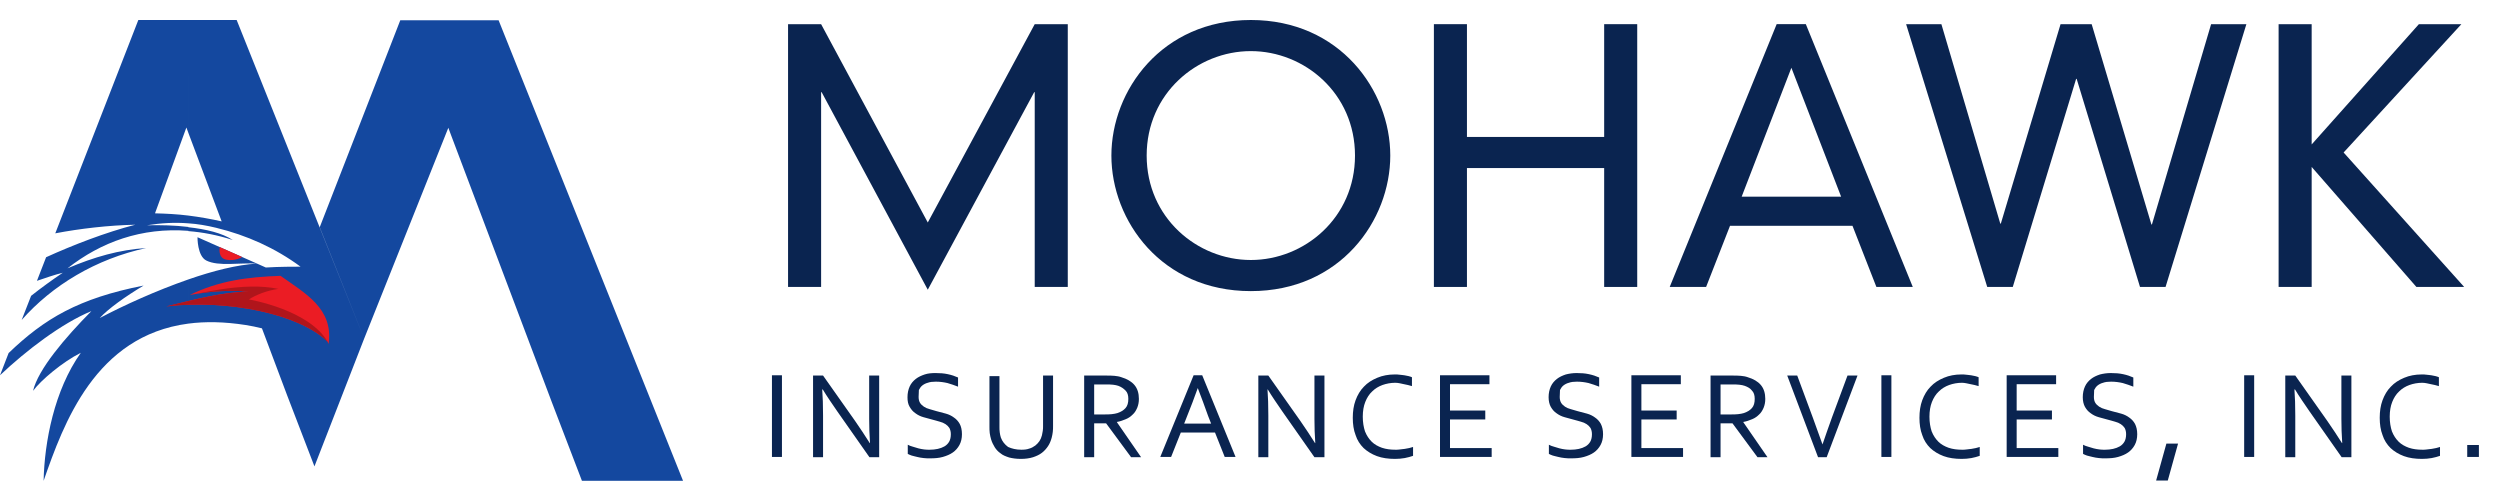 <?xml version="1.0" encoding="utf-8"?>
<!-- Generator: Adobe Illustrator 24.2.1, SVG Export Plug-In . SVG Version: 6.00 Build 0)  -->
<svg version="1.1" id="Layer_1" xmlns="http://www.w3.org/2000/svg" xmlns:xlink="http://www.w3.org/1999/xlink" x="0px" y="0px"
	 viewBox="0 0 900 175.3" style="enable-background:new 0 0 900 175.3;" xml:space="preserve">
<style type="text/css">
	.st0{fill:#0A2450;}
	.st1{clip-path:url(#SVGID_2_);}
	.st2{fill:#EB1C24;}
	.st3{clip-path:url(#SVGID_4_);}
	.st4{fill-rule:evenodd;clip-rule:evenodd;fill:#B0151B;}
</style>
<g>
	<g>
		<g>
			<g>
				<path class="st0" d="M372.5,8.7h11.9v94.6h-11.9V33.2h-0.2L334,104.3l-38.2-71.1h-0.2v70.1h-11.9V8.7h11.9L334,80.1L372.5,8.7z"
					/>
				<path class="st0" d="M450.3,7.2c32.1,0,50.2,25.4,50.2,48.8c0,23.4-18,48.8-50.2,48.8S400.1,79.4,400.1,56
					C400.1,32.6,418.2,7.2,450.3,7.2z M450.3,93.6c19.3,0,37.5-15.2,37.5-37.6c0-22.4-18.2-37.6-37.5-37.6S412.8,33.6,412.8,56
					C412.8,78.4,431,93.6,450.3,93.6z"/>
				<path class="st0" d="M577.5,8.7h11.9v94.6h-11.9V60.5h-49.4v42.8h-11.9V8.7h11.9v40.6h49.4V8.7z"/>
				<path class="st0" d="M666.9,81.3h-44.1l-8.6,22h-13.1l38.5-94.6h10.5l38.5,94.6h-13.1L666.9,81.3z M644.9,24.4L627,70.8h35.8
					L644.9,24.4z"/>
				<path class="st0" d="M796,8.7h12.7l-29.1,94.6h-9.2l-22.8-74.9h-0.2l-22.8,74.9h-9.2L686.2,8.7h12.7l21.2,71.8h0.2l21.5-71.8
					h11.2l21.5,72.1h0.2L796,8.7z"/>
				<path class="st0" d="M870.8,8.7h15.3l-42.4,46.2l43.4,48.4h-17.2l-37.7-43.2v43.2h-11.9V8.7h11.9V52L870.8,8.7z"/>
			</g>
			<g>
				<path class="st0" d="M277.9,164.5v-29.4h3.6v29.4H277.9z"/>
				<path class="st0" d="M307.8,151.5c1.8,2.6,3.6,5.3,5.3,8h0.1c-0.2-2.9-0.3-5.8-0.3-8.7v-15.6h3.6v29.4H313l-11.5-16.4
					c-2-2.9-3.8-5.5-5.3-8H296c0.2,2.7,0.3,5.8,0.3,9.4v15h-3.6v-29.4h3.6L307.8,151.5z"/>
				<path class="st0" d="M330.7,142.9c0,0.9,0.2,1.6,0.5,2.1s0.8,1,1.4,1.4c0.6,0.4,1.3,0.7,2.1,0.9s1.6,0.5,2.4,0.7
					c1.1,0.3,2.3,0.6,3.4,0.9c1.1,0.3,2.1,0.8,2.9,1.4c0.9,0.6,1.6,1.4,2.1,2.3s0.8,2.2,0.8,3.7c0,1.5-0.3,2.8-0.9,3.9
					c-0.6,1.1-1.4,2-2.4,2.7s-2.2,1.2-3.6,1.6s-2.9,0.5-4.6,0.5c-0.8,0-1.5,0-2.3-0.1c-0.8-0.1-1.6-0.2-2.3-0.4
					c-0.7-0.2-1.4-0.3-2-0.5c-0.6-0.2-1-0.4-1.4-0.6v-3.3c0.5,0.3,1.1,0.5,1.8,0.7s1.3,0.4,2,0.6c0.7,0.2,1.4,0.3,2.1,0.4
					c0.7,0.1,1.4,0.1,2,0.1c1,0,2-0.1,2.9-0.3c0.9-0.2,1.7-0.5,2.4-0.9c0.7-0.4,1.3-1,1.7-1.7c0.4-0.7,0.6-1.6,0.6-2.7
					c0-0.9-0.2-1.6-0.5-2.2c-0.4-0.6-0.8-1-1.4-1.4c-0.6-0.4-1.3-0.7-2.1-0.9c-0.8-0.2-1.6-0.5-2.5-0.7c-1.1-0.3-2.3-0.6-3.3-0.9
					c-1.1-0.3-2.1-0.8-2.9-1.4c-0.9-0.6-1.5-1.3-2.1-2.3s-0.8-2.1-0.8-3.5c0-1.5,0.3-2.8,0.8-3.9c0.5-1.1,1.3-2,2.2-2.7
					c0.9-0.7,2-1.2,3.2-1.6s2.5-0.5,3.9-0.5c1.6,0,3,0.1,4.4,0.4c1.4,0.3,2.6,0.7,3.7,1.2v3.3c-1.2-0.5-2.5-0.9-3.8-1.3
					c-1.3-0.3-2.7-0.5-4.2-0.5c-1.1,0-2.1,0.1-2.9,0.4c-0.8,0.2-1.5,0.6-2,1c-0.5,0.4-0.9,1-1.2,1.6
					C330.8,141.4,330.7,142.1,330.7,142.9z"/>
				<path class="st0" d="M367.7,161.9c1.1,0,2-0.1,2.8-0.4c0.8-0.2,1.5-0.6,2.2-1.1c0.6-0.5,1.1-1,1.5-1.6s0.7-1.3,0.9-2.1
					c0.1-0.5,0.2-1,0.3-1.6c0.1-0.6,0.1-1.2,0.1-1.7v-18.2h3.6v18.1c0,0.7,0,1.4-0.1,2.2c-0.1,0.7-0.2,1.4-0.4,2.1
					c-0.3,1.1-0.7,2.1-1.3,3c-0.6,0.9-1.3,1.7-2.2,2.4s-2,1.2-3.2,1.6c-1.3,0.4-2.7,0.6-4.4,0.6c-1.6,0-3-0.2-4.2-0.5
					c-1.2-0.4-2.3-0.8-3.1-1.5c-0.9-0.6-1.6-1.4-2.1-2.2s-1-1.8-1.3-2.8c-0.2-0.7-0.4-1.5-0.5-2.3s-0.1-1.6-0.1-2.4v-18.1h3.6v18.2
					c0,0.7,0,1.3,0.1,2c0.1,0.7,0.2,1.3,0.4,1.9c0.5,1.4,1.4,2.5,2.6,3.4C364.2,161.5,365.8,161.9,367.7,161.9z"/>
				<path class="st0" d="M393.9,152.4v12.2h-3.6v-29.4h7.6c1.3,0,2.4,0,3.3,0.1c0.9,0.1,1.7,0.2,2.5,0.5c2,0.6,3.6,1.5,4.7,2.8
					c1.1,1.3,1.6,3,1.6,5c0,1.2-0.2,2.2-0.6,3.2c-0.4,0.9-0.9,1.8-1.6,2.4c-0.7,0.7-1.5,1.3-2.5,1.7c-1,0.4-2,0.8-3.2,1v0.1
					l8.7,12.6h-3.6l-9-12.2H393.9z M393.9,138.4v10.8h3.5c1.1,0,2,0,2.8-0.1s1.5-0.2,2.1-0.4c1.2-0.4,2.2-1,2.9-1.8s1-1.9,1-3.3
					c0-1.3-0.3-2.3-1-3s-1.5-1.3-2.6-1.7c-0.5-0.2-1.2-0.3-1.9-0.4s-1.7-0.1-2.8-0.1H393.9z"/>
				<path class="st0" d="M417.7,164.5l12-29.4h3.1l12,29.4h-3.9l-3.5-8.8h-12.3l-3.5,8.8H417.7z M431.2,139.7c-1.3,3.7-2.6,7-3.8,10
					l-1.1,2.8h9.7l-1.1-2.8C433.8,146.6,432.6,143.3,431.2,139.7L431.2,139.7z"/>
				<path class="st0" d="M468.1,151.5c1.8,2.6,3.6,5.3,5.3,8h0.1c-0.2-2.9-0.3-5.8-0.3-8.7v-15.6h3.6v29.4h-3.6l-11.5-16.4
					c-2-2.9-3.8-5.5-5.3-8h-0.1c0.2,2.7,0.3,5.8,0.3,9.4v15h-3.6v-29.4h3.6L468.1,151.5z"/>
				<path class="st0" d="M502.3,137.8c-1.6,0-3.2,0.3-4.6,0.8c-1.4,0.5-2.7,1.3-3.7,2.3c-1.1,1-1.9,2.3-2.5,3.8
					c-0.6,1.5-0.9,3.3-0.9,5.3c0,2,0.3,3.8,0.8,5.3c0.6,1.5,1.4,2.7,2.4,3.7c1,1,2.3,1.7,3.7,2.2c1.5,0.5,3.1,0.7,4.9,0.7
					c0.5,0,1,0,1.6-0.1c0.5-0.1,1.1-0.1,1.7-0.2s1.1-0.2,1.6-0.3c0.5-0.1,1-0.3,1.4-0.4v3.2c-0.9,0.3-1.9,0.6-3,0.8
					c-1.1,0.2-2.3,0.3-3.5,0.3c-2.4,0-4.6-0.3-6.5-1s-3.5-1.7-4.8-2.9c-1.3-1.3-2.3-2.8-2.9-4.7c-0.7-1.8-1-3.9-1-6.2
					c0-2.3,0.3-4.4,1-6.3c0.7-1.9,1.7-3.6,3-4.9c1.3-1.4,2.9-2.4,4.8-3.2s4-1.2,6.3-1.2c0.6,0,1.2,0,1.8,0.1
					c0.6,0.1,1.2,0.1,1.7,0.2c0.5,0.1,1.1,0.2,1.5,0.3c0.5,0.1,0.9,0.3,1.2,0.4v3.2c-0.9-0.3-1.9-0.5-2.9-0.7
					S503.4,137.8,502.3,137.8z"/>
				<path class="st0" d="M522,161.3H537v3.2h-18.6v-29.4h17.8v3.2H522v9.5h12.7v3.2H522V161.3z"/>
				<path class="st0" d="M561.5,142.9c0,0.9,0.2,1.6,0.5,2.1s0.8,1,1.4,1.4c0.6,0.4,1.3,0.7,2.1,0.9c0.8,0.2,1.6,0.5,2.4,0.7
					c1.1,0.3,2.3,0.6,3.4,0.9s2.1,0.8,2.9,1.4c0.9,0.6,1.6,1.4,2.1,2.3c0.5,1,0.8,2.2,0.8,3.7c0,1.5-0.3,2.8-0.9,3.9
					c-0.6,1.1-1.4,2-2.4,2.7s-2.2,1.2-3.6,1.6s-2.9,0.5-4.6,0.5c-0.8,0-1.5,0-2.3-0.1c-0.8-0.1-1.6-0.2-2.3-0.4
					c-0.7-0.2-1.4-0.3-2-0.5c-0.6-0.2-1-0.4-1.4-0.6v-3.3c0.5,0.3,1.1,0.5,1.8,0.7c0.7,0.2,1.3,0.4,2,0.6c0.7,0.2,1.4,0.3,2.1,0.4
					c0.7,0.1,1.4,0.1,2,0.1c1,0,2-0.1,2.9-0.3c0.9-0.2,1.7-0.5,2.4-0.9c0.7-0.4,1.3-1,1.7-1.7c0.4-0.7,0.6-1.6,0.6-2.7
					c0-0.9-0.2-1.6-0.5-2.2c-0.4-0.6-0.8-1-1.4-1.4c-0.6-0.4-1.3-0.7-2.1-0.9c-0.8-0.2-1.6-0.5-2.5-0.7c-1.1-0.3-2.3-0.6-3.3-0.9
					c-1.1-0.3-2.1-0.8-2.9-1.4c-0.9-0.6-1.5-1.3-2.1-2.3c-0.5-0.9-0.8-2.1-0.8-3.5c0-1.5,0.3-2.8,0.8-3.9c0.5-1.1,1.3-2,2.2-2.7
					c0.9-0.7,2-1.2,3.2-1.6c1.2-0.3,2.5-0.5,3.9-0.5c1.6,0,3,0.1,4.4,0.4c1.4,0.3,2.6,0.7,3.7,1.2v3.3c-1.2-0.5-2.5-0.9-3.8-1.3
					c-1.3-0.3-2.7-0.5-4.2-0.5c-1.1,0-2.1,0.1-2.9,0.4c-0.8,0.2-1.5,0.6-2,1c-0.5,0.4-0.9,1-1.2,1.6
					C561.6,141.4,561.5,142.1,561.5,142.9z"/>
				<path class="st0" d="M590.8,161.3h15.1v3.2h-18.6v-29.4h17.8v3.2h-14.2v9.5h12.7v3.2h-12.7V161.3z"/>
				<path class="st0" d="M619.4,152.4v12.2h-3.6v-29.4h7.6c1.3,0,2.4,0,3.3,0.1c0.9,0.1,1.7,0.2,2.5,0.5c2,0.6,3.6,1.5,4.7,2.8
					s1.6,3,1.6,5c0,1.2-0.2,2.2-0.6,3.2c-0.4,0.9-0.9,1.8-1.6,2.4c-0.7,0.7-1.5,1.3-2.5,1.7c-1,0.4-2,0.8-3.2,1v0.1l8.7,12.6h-3.6
					l-9-12.2H619.4z M619.4,138.4v10.8h3.5c1.1,0,2,0,2.8-0.1s1.5-0.2,2.1-0.4c1.2-0.4,2.2-1,2.9-1.8c0.7-0.8,1-1.9,1-3.3
					c0-1.3-0.3-2.3-1-3c-0.6-0.8-1.5-1.3-2.6-1.7c-0.5-0.2-1.2-0.3-1.9-0.4s-1.7-0.1-2.8-0.1H619.4z"/>
				<path class="st0" d="M656.1,160c1.1-3.2,2.2-6.4,3.4-9.7l5.6-15.1h3.6l-11.1,29.4h-3.1l-11.1-29.4h3.6l5.6,15.1
					C653.8,153.5,654.9,156.8,656.1,160L656.1,160z"/>
				<path class="st0" d="M677.3,164.5v-29.4h3.6v29.4H677.3z"/>
				<path class="st0" d="M706.3,137.8c-1.6,0-3.2,0.3-4.6,0.8c-1.4,0.5-2.7,1.3-3.7,2.3c-1.1,1-1.9,2.3-2.5,3.8
					c-0.6,1.5-0.9,3.3-0.9,5.3c0,2,0.3,3.8,0.8,5.3c0.6,1.5,1.4,2.7,2.4,3.7c1,1,2.3,1.7,3.7,2.2c1.5,0.5,3.1,0.7,4.9,0.7
					c0.5,0,1,0,1.6-0.1c0.5-0.1,1.1-0.1,1.7-0.2s1.1-0.2,1.6-0.3c0.5-0.1,1-0.3,1.4-0.4v3.2c-0.9,0.3-1.9,0.6-3,0.8
					c-1.1,0.2-2.3,0.3-3.5,0.3c-2.4,0-4.6-0.3-6.5-1s-3.5-1.7-4.8-2.9c-1.3-1.3-2.3-2.8-2.9-4.7c-0.7-1.8-1-3.9-1-6.2
					c0-2.3,0.3-4.4,1-6.3c0.7-1.9,1.7-3.6,3-4.9c1.3-1.4,2.9-2.4,4.8-3.2s4-1.2,6.3-1.2c0.6,0,1.2,0,1.8,0.1
					c0.6,0.1,1.2,0.1,1.7,0.2c0.5,0.1,1.1,0.2,1.5,0.3c0.5,0.1,0.9,0.3,1.2,0.4v3.2c-0.9-0.3-1.9-0.5-2.9-0.7
					S707.3,137.8,706.3,137.8z"/>
				<path class="st0" d="M725.9,161.3H741v3.2h-18.6v-29.4h17.8v3.2h-14.2v9.5h12.7v3.2h-12.7V161.3z"/>
				<path class="st0" d="M753.8,142.9c0,0.9,0.2,1.6,0.5,2.1s0.8,1,1.4,1.4c0.6,0.4,1.3,0.7,2.1,0.9c0.8,0.2,1.6,0.5,2.4,0.7
					c1.1,0.3,2.3,0.6,3.4,0.9s2.1,0.8,2.9,1.4c0.9,0.6,1.6,1.4,2.1,2.3c0.5,1,0.8,2.2,0.8,3.7c0,1.5-0.3,2.8-0.9,3.9
					c-0.6,1.1-1.4,2-2.4,2.7s-2.2,1.2-3.6,1.6s-2.9,0.5-4.6,0.5c-0.8,0-1.5,0-2.3-0.1c-0.8-0.1-1.6-0.2-2.3-0.4
					c-0.7-0.2-1.4-0.3-2-0.5c-0.6-0.2-1-0.4-1.4-0.6v-3.3c0.5,0.3,1.1,0.5,1.8,0.7c0.7,0.2,1.3,0.4,2,0.6c0.7,0.2,1.4,0.3,2.1,0.4
					c0.7,0.1,1.4,0.1,2,0.1c1,0,2-0.1,2.9-0.3c0.9-0.2,1.7-0.5,2.4-0.9c0.7-0.4,1.3-1,1.7-1.7c0.4-0.7,0.6-1.6,0.6-2.7
					c0-0.9-0.2-1.6-0.5-2.2c-0.4-0.6-0.8-1-1.4-1.4c-0.6-0.4-1.3-0.7-2.1-0.9c-0.8-0.2-1.6-0.5-2.5-0.7c-1.1-0.3-2.3-0.6-3.3-0.9
					c-1.1-0.3-2.1-0.8-2.9-1.4c-0.9-0.6-1.5-1.3-2.1-2.3c-0.5-0.9-0.8-2.1-0.8-3.5c0-1.5,0.3-2.8,0.8-3.9c0.5-1.1,1.3-2,2.2-2.7
					c0.9-0.7,2-1.2,3.2-1.6c1.2-0.3,2.5-0.5,3.9-0.5c1.6,0,3,0.1,4.4,0.4c1.4,0.3,2.6,0.7,3.7,1.2v3.3c-1.2-0.5-2.5-0.9-3.8-1.3
					c-1.3-0.3-2.7-0.5-4.2-0.5c-1.1,0-2.1,0.1-2.9,0.4c-0.8,0.2-1.5,0.6-2,1c-0.5,0.4-0.9,1-1.2,1.6
					C753.9,141.4,753.8,142.1,753.8,142.9z"/>
				<path class="st0" d="M779.9,159.7h4.2l-3.7,13.3h-4.2L779.9,159.7z"/>
				<path class="st0" d="M807.9,164.5v-29.4h3.6v29.4H807.9z"/>
				<path class="st0" d="M837.8,151.5c1.8,2.6,3.6,5.3,5.3,8h0.1c-0.2-2.9-0.3-5.8-0.3-8.7v-15.6h3.6v29.4H843l-11.5-16.4
					c-2-2.9-3.8-5.5-5.3-8H826c0.2,2.7,0.3,5.8,0.3,9.4v15h-3.6v-29.4h3.6L837.8,151.5z"/>
				<path class="st0" d="M872,137.8c-1.6,0-3.2,0.3-4.6,0.8c-1.4,0.5-2.7,1.3-3.7,2.3c-1.1,1-1.9,2.3-2.5,3.8
					c-0.6,1.5-0.9,3.3-0.9,5.3c0,2,0.3,3.8,0.8,5.3c0.6,1.5,1.4,2.7,2.4,3.7c1,1,2.3,1.7,3.7,2.2c1.5,0.5,3.1,0.7,4.9,0.7
					c0.5,0,1,0,1.6-0.1c0.5-0.1,1.1-0.1,1.7-0.2s1.1-0.2,1.6-0.3c0.5-0.1,1-0.3,1.4-0.4v3.2c-0.9,0.3-1.9,0.6-3,0.8
					c-1.1,0.2-2.3,0.3-3.5,0.3c-2.4,0-4.6-0.3-6.5-1s-3.5-1.7-4.8-2.9c-1.3-1.3-2.3-2.8-2.9-4.7c-0.7-1.8-1-3.9-1-6.2
					c0-2.3,0.3-4.4,1-6.3c0.7-1.9,1.7-3.6,3-4.9c1.3-1.4,2.9-2.4,4.8-3.2s4-1.2,6.3-1.2c0.6,0,1.2,0,1.8,0.1
					c0.6,0.1,1.2,0.1,1.7,0.2c0.5,0.1,1.1,0.2,1.5,0.3c0.5,0.1,0.9,0.3,1.2,0.4v3.2c-0.9-0.3-1.9-0.5-2.9-0.7S873.1,137.8,872,137.8
					z"/>
				<path class="st0" d="M888.2,164.5v-4.3h4.2v4.3H888.2z"/>
			</g>
		</g>
	</g>
	<g>
		<g>
			<defs>
				<path id="SVGID_1_" d="M113.2,167.9l-9.8-25.5l-9.1-24.2c-2-0.5-4-0.9-5.9-1.2c-7.7-1.2-14.5-1.3-20.6-0.5v-15.9
					c8.9-3.1,17.6-5.3,24.7-5.7c-6.2-0.4-13.8,1.1-18.2-1.1c-3.3-1.6-3.2-8.4-3.2-8.4l24.6,10.9c4.8-0.3,10.4-0.3,12.5-0.3
					c-9.1-6.7-19.3-11.3-30.4-14c-3.3-0.8-6.7-1.4-10-1.6v-2.8c4,0.5,8,1.2,12,2.1l-12-31.9V7.2h17.4l45.9,114.7 M67.8,81.8v1.4
					c5.1,0.4,10.5,1.4,16,3.2C80,83.9,74.2,82.5,67.8,81.8z M67.8,116.5c-33.5,4.4-44.9,35.9-52.1,56.6c0.3-13.9,3.8-32.6,13.4-46.1
					c-6.6,3.3-14.4,9.9-17.2,13.7c1.8-7.7,11.5-19.1,21-28.7C22.2,116.4,9.4,126.2,0,135.1l3.1-8c12.9-12.4,25.2-19.7,48.6-24.3
					c-6.5,3.9-12.7,8.3-15.8,11.7c8.7-4.6,20.4-9.9,31.9-13.9V116.5L67.8,116.5z M67.8,80.4v-2.8c-4-0.5-8-0.7-12-0.8
					c3.8-10.3,7.5-20.6,11.3-30.9l0.7,1.9V7.2h-18L19.9,84c8.9-1.7,19.2-2.9,28.8-3.1c-10.8,2.8-22.4,7.3-32.1,11.7l-3.3,8.5
					c2.9-1,6.7-2.3,9.3-2.9c-3.6,2.4-8,5.6-11.4,8.3l-3.4,8.7c11-12.5,26.8-22,44.8-25.9c-9.6,0.6-18.7,3.2-28.3,7.3
					C36.4,87.1,51,81.8,67.8,83.1v-1.4c-4.9-0.6-10.1-0.7-14.9-0.6C57.9,80.3,62.8,80,67.8,80.4z M162.1,47.9V7.3h17.4l66.4,165.8
					l0,0h-36.4l-10.8-28.2l-10-26.5L162.1,47.9 M131.1,121.9l30.3-75.9l0.7,1.9V7.3h-18l-29,74.5"/>
			</defs>
			<use xlink:href="#SVGID_1_"  style="overflow:visible;fill:#14489F;"/>
			<clipPath id="SVGID_2_">
				<use xlink:href="#SVGID_1_"  style="overflow:visible;"/>
			</clipPath>
			<g class="st1">
				<path class="st2" d="M79.1,89c0,0-0.8,3.9,2.4,4.5c3.3,0.6,5.7-1,5.7-1S81.9,88,79.1,89z"/>
			</g>
		</g>
		<g>
			<defs>
				<path id="SVGID_3_" d="M68.3,106.2c8.1-1.5,15.1-1.8,21.2-1.2c-9,0.1-19.1,2.7-29.6,5.3c22-2.6,47.9,2.7,58,12.7
					c0.1,0.3,0.3,0.6,0.4,0.8c1.8-12.8-8.5-18.2-17.3-24.5C89,99.7,78.7,101.1,68.3,106.2z"/>
			</defs>
			<use xlink:href="#SVGID_3_"  style="overflow:visible;fill-rule:evenodd;clip-rule:evenodd;fill:#EB1C24;"/>
			<clipPath id="SVGID_4_">
				<use xlink:href="#SVGID_3_"  style="overflow:visible;"/>
			</clipPath>
			<g class="st3">
				<path class="st4" d="M100.2,104c-4.1,0.6-8,2.1-10.6,3.8c0,0,22.2,3.7,28.6,15.7c6.4,12-63.6-3.5-63.6-3.5l1.1-10.3
					C71,105.3,87.9,101.4,100.2,104z"/>
			</g>
		</g>
	</g>
</g>
</svg>
